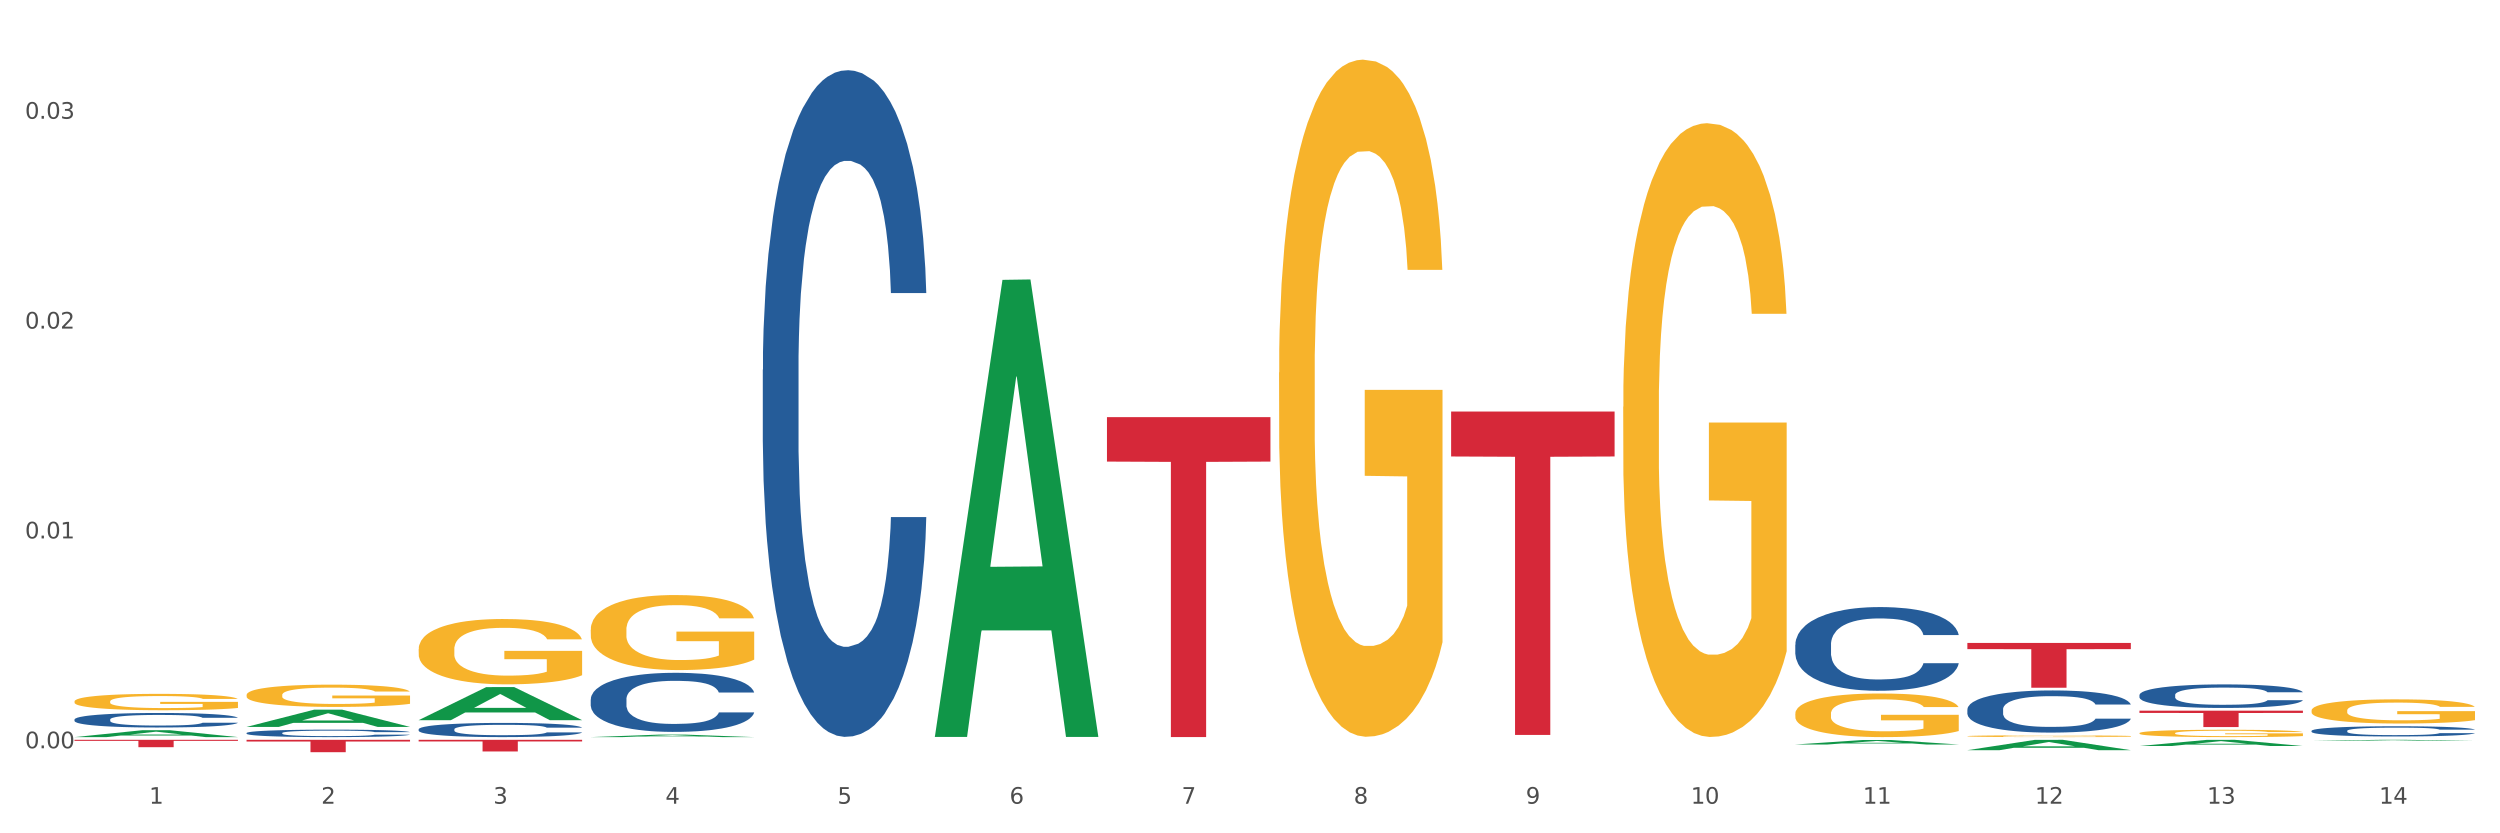 <?xml version="1.0" encoding="utf-8" standalone="no"?>
<!DOCTYPE svg PUBLIC "-//W3C//DTD SVG 1.1//EN"
  "http://www.w3.org/Graphics/SVG/1.1/DTD/svg11.dtd">
<svg xmlns:xlink="http://www.w3.org/1999/xlink" width="1080pt" height="360pt" viewBox="0 0 1080 360" xmlns="http://www.w3.org/2000/svg" version="1.1">
 <rect x="0" y="0" width="1080" height="360" fill="#333333" stroke="none"/>
 <defs>
  <style type="text/css">*{stroke-linejoin: round; stroke-linecap: butt}</style>
 </defs>
 <g id="figure_1">
  <g id="patch_1">
   <path d="M 0 360 
L 1080 360 
L 1080 0 
L 0 0 
z
" style="fill: #ffffff; stroke: #ffffff; stroke-linejoin: miter"/>
  </g>
  <g id="axes_1">
   <g id="matplotlib.axis_1">
    <g id="xtick_1">
     <g id="text_1">
      <!-- 1 -->
      <g style="fill: #4d4d4d" transform="translate(64.432 347.204) scale(0.096 -0.096)">
       <defs>
        <path id="DejaVuSans-31" d="M 794 531 
L 1825 531 
L 1825 4091 
L 703 3866 
L 703 4441 
L 1819 4666 
L 2450 4666 
L 2450 531 
L 3481 531 
L 3481 0 
L 794 0 
L 794 531 
z
" transform="scale(0.016)"/>
       </defs>
       <use xlink:href="#DejaVuSans-31"/>
      </g>
     </g>
    </g>
    <g id="xtick_2">
     <g id="text_2">
      <!-- 2 -->
      <g style="fill: #4d4d4d" transform="translate(138.771 347.204) scale(0.096 -0.096)">
       <defs>
        <path id="DejaVuSans-32" d="M 1228 531 
L 3431 531 
L 3431 0 
L 469 0 
L 469 531 
Q 828 903 1448 1529 
Q 2069 2156 2228 2338 
Q 2531 2678 2651 2914 
Q 2772 3150 2772 3378 
Q 2772 3750 2511 3984 
Q 2250 4219 1831 4219 
Q 1534 4219 1204 4116 
Q 875 4013 500 3803 
L 500 4441 
Q 881 4594 1212 4672 
Q 1544 4750 1819 4750 
Q 2544 4750 2975 4387 
Q 3406 4025 3406 3419 
Q 3406 3131 3298 2873 
Q 3191 2616 2906 2266 
Q 2828 2175 2409 1742 
Q 1991 1309 1228 531 
z
" transform="scale(0.016)"/>
       </defs>
       <use xlink:href="#DejaVuSans-32"/>
      </g>
     </g>
    </g>
    <g id="xtick_3">
     <g id="text_3">
      <!-- 3 -->
      <g style="fill: #4d4d4d" transform="translate(213.109 347.204) scale(0.096 -0.096)">
       <defs>
        <path id="DejaVuSans-33" d="M 2597 2516 
Q 3050 2419 3304 2112 
Q 3559 1806 3559 1356 
Q 3559 666 3084 287 
Q 2609 -91 1734 -91 
Q 1441 -91 1130 -33 
Q 819 25 488 141 
L 488 750 
Q 750 597 1062 519 
Q 1375 441 1716 441 
Q 2309 441 2620 675 
Q 2931 909 2931 1356 
Q 2931 1769 2642 2001 
Q 2353 2234 1838 2234 
L 1294 2234 
L 1294 2753 
L 1863 2753 
Q 2328 2753 2575 2939 
Q 2822 3125 2822 3475 
Q 2822 3834 2567 4026 
Q 2313 4219 1838 4219 
Q 1578 4219 1281 4162 
Q 984 4106 628 3988 
L 628 4550 
Q 988 4650 1302 4700 
Q 1616 4750 1894 4750 
Q 2613 4750 3031 4423 
Q 3450 4097 3450 3541 
Q 3450 3153 3228 2886 
Q 3006 2619 2597 2516 
z
" transform="scale(0.016)"/>
       </defs>
       <use xlink:href="#DejaVuSans-33"/>
      </g>
     </g>
    </g>
    <g id="xtick_4">
     <g id="text_4">
      <!-- 4 -->
      <g style="fill: #4d4d4d" transform="translate(287.448 347.204) scale(0.096 -0.096)">
       <defs>
        <path id="DejaVuSans-34" d="M 2419 4116 
L 825 1625 
L 2419 1625 
L 2419 4116 
z
M 2253 4666 
L 3047 4666 
L 3047 1625 
L 3713 1625 
L 3713 1100 
L 3047 1100 
L 3047 0 
L 2419 0 
L 2419 1100 
L 313 1100 
L 313 1709 
L 2253 4666 
z
" transform="scale(0.016)"/>
       </defs>
       <use xlink:href="#DejaVuSans-34"/>
      </g>
     </g>
    </g>
    <g id="xtick_5">
     <g id="text_5">
      <!-- 5 -->
      <g style="fill: #4d4d4d" transform="translate(361.787 347.204) scale(0.096 -0.096)">
       <defs>
        <path id="DejaVuSans-35" d="M 691 4666 
L 3169 4666 
L 3169 4134 
L 1269 4134 
L 1269 2991 
Q 1406 3038 1543 3061 
Q 1681 3084 1819 3084 
Q 2600 3084 3056 2656 
Q 3513 2228 3513 1497 
Q 3513 744 3044 326 
Q 2575 -91 1722 -91 
Q 1428 -91 1123 -41 
Q 819 9 494 109 
L 494 744 
Q 775 591 1075 516 
Q 1375 441 1709 441 
Q 2250 441 2565 725 
Q 2881 1009 2881 1497 
Q 2881 1984 2565 2268 
Q 2250 2553 1709 2553 
Q 1456 2553 1204 2497 
Q 953 2441 691 2322 
L 691 4666 
z
" transform="scale(0.016)"/>
       </defs>
       <use xlink:href="#DejaVuSans-35"/>
      </g>
     </g>
    </g>
    <g id="xtick_6">
     <g id="text_6">
      <!-- 6 -->
      <g style="fill: #4d4d4d" transform="translate(436.125 347.204) scale(0.096 -0.096)">
       <defs>
        <path id="DejaVuSans-36" d="M 2113 2584 
Q 1688 2584 1439 2293 
Q 1191 2003 1191 1497 
Q 1191 994 1439 701 
Q 1688 409 2113 409 
Q 2538 409 2786 701 
Q 3034 994 3034 1497 
Q 3034 2003 2786 2293 
Q 2538 2584 2113 2584 
z
M 3366 4563 
L 3366 3988 
Q 3128 4100 2886 4159 
Q 2644 4219 2406 4219 
Q 1781 4219 1451 3797 
Q 1122 3375 1075 2522 
Q 1259 2794 1537 2939 
Q 1816 3084 2150 3084 
Q 2853 3084 3261 2657 
Q 3669 2231 3669 1497 
Q 3669 778 3244 343 
Q 2819 -91 2113 -91 
Q 1303 -91 875 529 
Q 447 1150 447 2328 
Q 447 3434 972 4092 
Q 1497 4750 2381 4750 
Q 2619 4750 2861 4703 
Q 3103 4656 3366 4563 
z
" transform="scale(0.016)"/>
       </defs>
       <use xlink:href="#DejaVuSans-36"/>
      </g>
     </g>
    </g>
    <g id="xtick_7">
     <g id="text_7">
      <!-- 7 -->
      <g style="fill: #4d4d4d" transform="translate(510.464 347.204) scale(0.096 -0.096)">
       <defs>
        <path id="DejaVuSans-37" d="M 525 4666 
L 3525 4666 
L 3525 4397 
L 1831 0 
L 1172 0 
L 2766 4134 
L 525 4134 
L 525 4666 
z
" transform="scale(0.016)"/>
       </defs>
       <use xlink:href="#DejaVuSans-37"/>
      </g>
     </g>
    </g>
    <g id="xtick_8">
     <g id="text_8">
      <!-- 8 -->
      <g style="fill: #4d4d4d" transform="translate(584.803 347.204) scale(0.096 -0.096)">
       <defs>
        <path id="DejaVuSans-38" d="M 2034 2216 
Q 1584 2216 1326 1975 
Q 1069 1734 1069 1313 
Q 1069 891 1326 650 
Q 1584 409 2034 409 
Q 2484 409 2743 651 
Q 3003 894 3003 1313 
Q 3003 1734 2745 1975 
Q 2488 2216 2034 2216 
z
M 1403 2484 
Q 997 2584 770 2862 
Q 544 3141 544 3541 
Q 544 4100 942 4425 
Q 1341 4750 2034 4750 
Q 2731 4750 3128 4425 
Q 3525 4100 3525 3541 
Q 3525 3141 3298 2862 
Q 3072 2584 2669 2484 
Q 3125 2378 3379 2068 
Q 3634 1759 3634 1313 
Q 3634 634 3220 271 
Q 2806 -91 2034 -91 
Q 1263 -91 848 271 
Q 434 634 434 1313 
Q 434 1759 690 2068 
Q 947 2378 1403 2484 
z
M 1172 3481 
Q 1172 3119 1398 2916 
Q 1625 2713 2034 2713 
Q 2441 2713 2670 2916 
Q 2900 3119 2900 3481 
Q 2900 3844 2670 4047 
Q 2441 4250 2034 4250 
Q 1625 4250 1398 4047 
Q 1172 3844 1172 3481 
z
" transform="scale(0.016)"/>
       </defs>
       <use xlink:href="#DejaVuSans-38"/>
      </g>
     </g>
    </g>
    <g id="xtick_9">
     <g id="text_9">
      <!-- 9 -->
      <g style="fill: #4d4d4d" transform="translate(659.142 347.204) scale(0.096 -0.096)">
       <defs>
        <path id="DejaVuSans-39" d="M 703 97 
L 703 672 
Q 941 559 1184 500 
Q 1428 441 1663 441 
Q 2288 441 2617 861 
Q 2947 1281 2994 2138 
Q 2813 1869 2534 1725 
Q 2256 1581 1919 1581 
Q 1219 1581 811 2004 
Q 403 2428 403 3163 
Q 403 3881 828 4315 
Q 1253 4750 1959 4750 
Q 2769 4750 3195 4129 
Q 3622 3509 3622 2328 
Q 3622 1225 3098 567 
Q 2575 -91 1691 -91 
Q 1453 -91 1209 -44 
Q 966 3 703 97 
z
M 1959 2075 
Q 2384 2075 2632 2365 
Q 2881 2656 2881 3163 
Q 2881 3666 2632 3958 
Q 2384 4250 1959 4250 
Q 1534 4250 1286 3958 
Q 1038 3666 1038 3163 
Q 1038 2656 1286 2365 
Q 1534 2075 1959 2075 
z
" transform="scale(0.016)"/>
       </defs>
       <use xlink:href="#DejaVuSans-39"/>
      </g>
     </g>
    </g>
    <g id="xtick_10">
     <g id="text_10">
      <!-- 10 -->
      <g style="fill: #4d4d4d" transform="translate(730.426 347.204) scale(0.096 -0.096)">
       <defs>
        <path id="DejaVuSans-30" d="M 2034 4250 
Q 1547 4250 1301 3770 
Q 1056 3291 1056 2328 
Q 1056 1369 1301 889 
Q 1547 409 2034 409 
Q 2525 409 2770 889 
Q 3016 1369 3016 2328 
Q 3016 3291 2770 3770 
Q 2525 4250 2034 4250 
z
M 2034 4750 
Q 2819 4750 3233 4129 
Q 3647 3509 3647 2328 
Q 3647 1150 3233 529 
Q 2819 -91 2034 -91 
Q 1250 -91 836 529 
Q 422 1150 422 2328 
Q 422 3509 836 4129 
Q 1250 4750 2034 4750 
z
" transform="scale(0.016)"/>
       </defs>
       <use xlink:href="#DejaVuSans-31"/>
       <use xlink:href="#DejaVuSans-30" transform="translate(63.623 0)"/>
      </g>
     </g>
    </g>
    <g id="xtick_11">
     <g id="text_11">
      <!-- 11 -->
      <g style="fill: #4d4d4d" transform="translate(804.765 347.204) scale(0.096 -0.096)">
       <use xlink:href="#DejaVuSans-31"/>
       <use xlink:href="#DejaVuSans-31" transform="translate(63.623 0)"/>
      </g>
     </g>
    </g>
    <g id="xtick_12">
     <g id="text_12">
      <!-- 12 -->
      <g style="fill: #4d4d4d" transform="translate(879.104 347.204) scale(0.096 -0.096)">
       <use xlink:href="#DejaVuSans-31"/>
       <use xlink:href="#DejaVuSans-32" transform="translate(63.623 0)"/>
      </g>
     </g>
    </g>
    <g id="xtick_13">
     <g id="text_13">
      <!-- 13 -->
      <g style="fill: #4d4d4d" transform="translate(953.442 347.204) scale(0.096 -0.096)">
       <use xlink:href="#DejaVuSans-31"/>
       <use xlink:href="#DejaVuSans-33" transform="translate(63.623 0)"/>
      </g>
     </g>
    </g>
    <g id="xtick_14">
     <g id="text_14">
      <!-- 14 -->
      <g style="fill: #4d4d4d" transform="translate(1027.781 347.204) scale(0.096 -0.096)">
       <use xlink:href="#DejaVuSans-31"/>
       <use xlink:href="#DejaVuSans-34" transform="translate(63.623 0)"/>
      </g>
     </g>
    </g>
    <g id="xtick_15"/>
    <g id="xtick_16"/>
    <g id="xtick_17"/>
    <g id="xtick_18"/>
    <g id="xtick_19"/>
    <g id="xtick_20"/>
    <g id="xtick_21"/>
    <g id="xtick_22"/>
    <g id="xtick_23"/>
    <g id="xtick_24"/>
    <g id="xtick_25"/>
    <g id="xtick_26"/>
    <g id="xtick_27"/>
   </g>
   <g id="matplotlib.axis_2">
    <g id="ytick_1">
     <g id="text_15">
      <!-- 0.00 -->
      <g style="fill: #4d4d4d" transform="translate(10.8 323.254) scale(0.096 -0.096)">
       <defs>
        <path id="DejaVuSans-2e" d="M 684 794 
L 1344 794 
L 1344 0 
L 684 0 
L 684 794 
z
" transform="scale(0.016)"/>
       </defs>
       <use xlink:href="#DejaVuSans-30"/>
       <use xlink:href="#DejaVuSans-2e" transform="translate(63.623 0)"/>
       <use xlink:href="#DejaVuSans-30" transform="translate(95.41 0)"/>
       <use xlink:href="#DejaVuSans-30" transform="translate(159.033 0)"/>
      </g>
     </g>
    </g>
    <g id="ytick_2">
     <g id="text_16">
      <!-- 0.01 -->
      <g style="fill: #4d4d4d" transform="translate(10.8 232.601) scale(0.096 -0.096)">
       <use xlink:href="#DejaVuSans-30"/>
       <use xlink:href="#DejaVuSans-2e" transform="translate(63.623 0)"/>
       <use xlink:href="#DejaVuSans-30" transform="translate(95.41 0)"/>
       <use xlink:href="#DejaVuSans-31" transform="translate(159.033 0)"/>
      </g>
     </g>
    </g>
    <g id="ytick_3">
     <g id="text_17">
      <!-- 0.02 -->
      <g style="fill: #4d4d4d" transform="translate(10.8 141.947) scale(0.096 -0.096)">
       <use xlink:href="#DejaVuSans-30"/>
       <use xlink:href="#DejaVuSans-2e" transform="translate(63.623 0)"/>
       <use xlink:href="#DejaVuSans-30" transform="translate(95.41 0)"/>
       <use xlink:href="#DejaVuSans-32" transform="translate(159.033 0)"/>
      </g>
     </g>
    </g>
    <g id="ytick_4">
     <g id="text_18">
      <!-- 0.03 -->
      <g style="fill: #4d4d4d" transform="translate(10.8 51.294) scale(0.096 -0.096)">
       <use xlink:href="#DejaVuSans-30"/>
       <use xlink:href="#DejaVuSans-2e" transform="translate(63.623 0)"/>
       <use xlink:href="#DejaVuSans-30" transform="translate(95.41 0)"/>
       <use xlink:href="#DejaVuSans-33" transform="translate(159.033 0)"/>
      </g>
     </g>
    </g>
    <g id="ytick_5"/>
    <g id="ytick_6"/>
    <g id="ytick_7"/>
   </g>
   <g id="PolyCollection_1">
    <path d="M 32.175 318.426 
L 32.248 318.423 
L 61.37 315.46 
L 73.456 315.457 
L 102.797 318.432 
L 88.818 318.432 
L 82.484 317.739 
L 52.415 317.739 
L 52.197 317.75 
L 46.081 318.432 
L 32.175 318.432 
L 32.175 318.426 
L 56.201 317.326 
L 78.698 317.323 
L 67.559 316.091 
L 67.413 316.086 
L 67.267 316.094 
L 56.128 317.323 
L 56.201 317.326 
L 32.175 318.426 
z
" clip-path="url(#p596ccd3bfa)" style="fill: #109648"/>
    <path d="M 180.852 315.052 
L 180.936 315.046 
L 180.936 314.889 
L 181.186 314.676 
L 182.105 314.284 
L 183.273 313.986 
L 185.277 313.639 
L 186.362 313.493 
L 187.781 313.331 
L 190.703 313.067 
L 194.042 312.843 
L 196.379 312.72 
L 198.132 312.641 
L 202.056 312.501 
L 204.31 312.439 
L 206.647 312.389 
L 208.65 312.355 
L 211.989 312.316 
L 214.661 312.299 
L 217.749 312.294 
L 220.337 312.299 
L 223.76 312.322 
L 228.768 312.389 
L 230.688 312.428 
L 233.276 312.495 
L 235.947 312.585 
L 238.118 312.675 
L 240.622 312.804 
L 243.21 312.972 
L 245.714 313.185 
L 247.467 313.381 
L 248.886 313.588 
L 250.139 313.841 
L 251.057 314.115 
L 251.474 314.345 
L 236.198 314.345 
L 235.78 314.138 
L 234.946 313.914 
L 234.111 313.762 
L 233.193 313.639 
L 231.774 313.499 
L 230.521 313.409 
L 228.434 313.303 
L 226.514 313.235 
L 224.928 313.196 
L 223.008 313.162 
L 218.918 313.129 
L 215.996 313.129 
L 214.16 313.14 
L 211.906 313.168 
L 209.986 313.207 
L 207.732 313.275 
L 205.979 313.347 
L 204.226 313.443 
L 203.224 313.51 
L 201.722 313.633 
L 200.72 313.734 
L 199.384 313.908 
L 198.633 314.031 
L 197.297 314.351 
L 196.713 314.586 
L 196.463 314.749 
L 196.296 314.928 
L 196.296 315.803 
L 196.797 316.195 
L 197.214 316.363 
L 197.882 316.554 
L 199.134 316.8 
L 200.97 317.041 
L 202.89 317.215 
L 204.476 317.322 
L 205.979 317.4 
L 207.482 317.462 
L 209.318 317.518 
L 210.821 317.552 
L 213.075 317.585 
L 215.746 317.602 
L 217.833 317.602 
L 222.09 317.574 
L 224.01 317.546 
L 225.847 317.507 
L 227.85 317.445 
L 229.436 317.378 
L 230.354 317.327 
L 231.857 317.221 
L 233.026 317.109 
L 234.027 316.98 
L 234.695 316.868 
L 235.447 316.7 
L 236.031 316.509 
L 236.198 316.408 
L 251.474 316.408 
L 251.14 316.61 
L 250.556 316.806 
L 249.387 317.07 
L 248.469 317.221 
L 247.05 317.406 
L 245.547 317.563 
L 243.46 317.737 
L 241.54 317.865 
L 239.537 317.978 
L 237.367 318.079 
L 233.443 318.219 
L 232.024 318.258 
L 229.019 318.325 
L 226.681 318.364 
L 223.259 318.404 
L 219.753 318.426 
L 216.08 318.432 
L 212.824 318.42 
L 209.235 318.387 
L 206.981 318.353 
L 204.476 318.303 
L 201.555 318.224 
L 198.8 318.129 
L 196.212 318.017 
L 193.791 317.888 
L 191.538 317.742 
L 188.616 317.501 
L 186.445 317.266 
L 184.859 317.047 
L 183.774 316.862 
L 182.689 316.627 
L 182.105 316.464 
L 181.186 316.072 
L 180.852 315.707 
L 180.852 315.052 
z
" clip-path="url(#p596ccd3bfa)" style="fill: #255c99"/>
    <path d="M 106.514 316.655 
L 106.597 316.652 
L 106.597 316.569 
L 106.848 316.457 
L 107.766 316.251 
L 108.935 316.095 
L 110.938 315.912 
L 112.023 315.836 
L 113.442 315.75 
L 116.364 315.612 
L 119.703 315.494 
L 122.04 315.429 
L 123.794 315.388 
L 127.717 315.314 
L 129.971 315.281 
L 132.308 315.255 
L 134.312 315.237 
L 137.651 315.217 
L 140.322 315.208 
L 143.411 315.205 
L 145.998 315.208 
L 149.421 315.22 
L 154.43 315.255 
L 156.35 315.276 
L 158.937 315.311 
L 161.609 315.358 
L 163.779 315.405 
L 166.283 315.473 
L 168.871 315.561 
L 171.376 315.673 
L 173.129 315.777 
L 174.548 315.886 
L 175.8 316.018 
L 176.718 316.163 
L 177.135 316.283 
L 161.859 316.283 
L 161.442 316.174 
L 160.607 316.057 
L 159.772 315.977 
L 158.854 315.912 
L 157.435 315.838 
L 156.183 315.791 
L 154.096 315.735 
L 152.176 315.7 
L 150.59 315.679 
L 148.67 315.662 
L 144.579 315.644 
L 141.658 315.644 
L 139.821 315.65 
L 137.567 315.665 
L 135.647 315.685 
L 133.393 315.721 
L 131.64 315.759 
L 129.887 315.809 
L 128.886 315.844 
L 127.383 315.909 
L 126.381 315.962 
L 125.046 316.054 
L 124.294 316.118 
L 122.959 316.286 
L 122.374 316.41 
L 122.124 316.496 
L 121.957 316.59 
L 121.957 317.05 
L 122.458 317.256 
L 122.875 317.344 
L 123.543 317.444 
L 124.795 317.574 
L 126.632 317.701 
L 128.552 317.792 
L 130.138 317.848 
L 131.64 317.889 
L 133.143 317.922 
L 134.979 317.951 
L 136.482 317.969 
L 138.736 317.987 
L 141.407 317.996 
L 143.494 317.996 
L 147.751 317.981 
L 149.671 317.966 
L 151.508 317.945 
L 153.511 317.913 
L 155.097 317.878 
L 156.016 317.851 
L 157.518 317.795 
L 158.687 317.736 
L 159.689 317.668 
L 160.357 317.609 
L 161.108 317.521 
L 161.692 317.421 
L 161.859 317.368 
L 177.135 317.368 
L 176.802 317.474 
L 176.217 317.577 
L 175.049 317.716 
L 174.13 317.795 
L 172.711 317.892 
L 171.209 317.975 
L 169.122 318.066 
L 167.202 318.134 
L 165.198 318.193 
L 163.028 318.246 
L 159.104 318.32 
L 157.685 318.34 
L 154.68 318.376 
L 152.343 318.396 
L 148.92 318.417 
L 145.414 318.429 
L 141.741 318.432 
L 138.486 318.426 
L 134.896 318.408 
L 132.642 318.39 
L 130.138 318.364 
L 127.216 318.323 
L 124.461 318.273 
L 121.874 318.214 
L 119.453 318.146 
L 117.199 318.069 
L 114.277 317.942 
L 112.107 317.819 
L 110.521 317.704 
L 109.435 317.607 
L 108.35 317.483 
L 107.766 317.397 
L 106.848 317.191 
L 106.514 317 
L 106.514 316.655 
z
" clip-path="url(#p596ccd3bfa)" style="fill: #255c99"/>
    <path d="M 32.175 310.823 
L 32.258 310.818 
L 32.258 310.657 
L 32.509 310.439 
L 33.427 310.038 
L 34.596 309.734 
L 36.599 309.378 
L 37.684 309.229 
L 39.104 309.063 
L 42.025 308.793 
L 45.364 308.564 
L 47.702 308.438 
L 49.455 308.357 
L 53.378 308.214 
L 55.632 308.151 
L 57.969 308.099 
L 59.973 308.065 
L 63.312 308.025 
L 65.983 308.007 
L 69.072 308.002 
L 71.66 308.007 
L 75.082 308.03 
L 80.091 308.099 
L 82.011 308.139 
L 84.599 308.208 
L 87.27 308.3 
L 89.44 308.392 
L 91.945 308.524 
L 94.533 308.696 
L 97.037 308.914 
L 98.79 309.114 
L 100.209 309.327 
L 101.461 309.585 
L 102.379 309.866 
L 102.797 310.101 
L 87.52 310.101 
L 87.103 309.889 
L 86.268 309.659 
L 85.434 309.504 
L 84.515 309.378 
L 83.096 309.235 
L 81.844 309.143 
L 79.757 309.034 
L 77.837 308.965 
L 76.251 308.925 
L 74.331 308.891 
L 70.241 308.856 
L 67.319 308.856 
L 65.482 308.868 
L 63.229 308.896 
L 61.309 308.937 
L 59.055 309.005 
L 57.302 309.08 
L 55.549 309.177 
L 54.547 309.246 
L 53.044 309.372 
L 52.043 309.476 
L 50.707 309.653 
L 49.956 309.78 
L 48.62 310.107 
L 48.036 310.347 
L 47.785 310.514 
L 47.618 310.697 
L 47.618 311.592 
L 48.119 311.994 
L 48.537 312.166 
L 49.204 312.361 
L 50.457 312.613 
L 52.293 312.86 
L 54.213 313.037 
L 55.799 313.146 
L 57.302 313.227 
L 58.804 313.29 
L 60.641 313.347 
L 62.143 313.381 
L 64.397 313.416 
L 67.069 313.433 
L 69.155 313.433 
L 73.413 313.404 
L 75.333 313.376 
L 77.169 313.336 
L 79.173 313.273 
L 80.759 313.204 
L 81.677 313.152 
L 83.18 313.043 
L 84.348 312.928 
L 85.35 312.796 
L 86.018 312.682 
L 86.769 312.51 
L 87.353 312.315 
L 87.52 312.211 
L 102.797 312.211 
L 102.463 312.418 
L 101.879 312.619 
L 100.71 312.888 
L 99.792 313.043 
L 98.372 313.232 
L 96.87 313.393 
L 94.783 313.571 
L 92.863 313.703 
L 90.86 313.817 
L 88.689 313.921 
L 84.766 314.064 
L 83.347 314.104 
L 80.341 314.173 
L 78.004 314.213 
L 74.581 314.253 
L 71.075 314.276 
L 67.402 314.282 
L 64.147 314.27 
L 60.557 314.236 
L 58.303 314.202 
L 55.799 314.15 
L 52.877 314.07 
L 50.123 313.972 
L 47.535 313.858 
L 45.114 313.726 
L 42.86 313.576 
L 39.938 313.33 
L 37.768 313.089 
L 36.182 312.865 
L 35.097 312.676 
L 34.011 312.435 
L 33.427 312.269 
L 32.509 311.867 
L 32.175 311.495 
L 32.175 310.823 
z
" clip-path="url(#p596ccd3bfa)" style="fill: #255c99"/>
    <path d="M 32.175 303.019 
L 32.258 303.012 
L 32.258 302.779 
L 32.425 302.579 
L 33.259 302.094 
L 34.51 301.693 
L 35.427 301.48 
L 36.344 301.306 
L 37.428 301.131 
L 38.762 300.95 
L 41.18 300.685 
L 42.681 300.549 
L 44.515 300.407 
L 47.85 300.2 
L 50.268 300.084 
L 52.77 299.987 
L 56.855 299.87 
L 59.523 299.819 
L 62.358 299.78 
L 65.777 299.754 
L 68.361 299.748 
L 74.031 299.767 
L 78.867 299.825 
L 81.202 299.87 
L 84.203 299.948 
L 85.788 300 
L 88.372 300.103 
L 91.04 300.239 
L 92.875 300.355 
L 95.626 300.575 
L 97.711 300.795 
L 99.628 301.066 
L 100.629 301.254 
L 101.379 301.428 
L 102.046 301.629 
L 102.713 301.946 
L 87.705 301.946 
L 87.122 301.719 
L 86.204 301.506 
L 84.87 301.299 
L 83.703 301.17 
L 81.702 301.008 
L 79.868 300.905 
L 77.95 300.827 
L 75.615 300.762 
L 73.781 300.73 
L 71.196 300.704 
L 66.11 300.711 
L 62.692 300.762 
L 60.357 300.827 
L 58.856 300.885 
L 57.522 300.95 
L 56.021 301.04 
L 54.27 301.176 
L 53.02 301.299 
L 51.769 301.454 
L 50.768 301.609 
L 49.851 301.79 
L 49.101 301.984 
L 48.517 302.185 
L 48.017 302.43 
L 47.6 302.838 
L 47.6 303.723 
L 47.767 303.924 
L 48.184 304.189 
L 48.684 304.389 
L 49.518 304.628 
L 50.268 304.79 
L 51.686 305.023 
L 53.27 305.217 
L 54.52 305.339 
L 55.771 305.443 
L 57.939 305.585 
L 60.357 305.701 
L 62.441 305.773 
L 65.276 305.837 
L 67.194 305.863 
L 68.862 305.876 
L 72.947 305.876 
L 75.865 305.857 
L 79.117 305.811 
L 81.619 305.753 
L 83.703 305.682 
L 86.038 305.566 
L 87.538 305.456 
L 87.538 304.105 
L 69.195 304.098 
L 69.195 303.2 
L 102.797 303.2 
L 102.797 305.837 
L 101.379 305.973 
L 99.795 306.096 
L 98.128 306.206 
L 95.626 306.341 
L 92.625 306.471 
L 89.956 306.561 
L 87.122 306.639 
L 83.786 306.71 
L 79.451 306.775 
L 76.783 306.8 
L 73.447 306.82 
L 69.529 306.826 
L 66.11 306.813 
L 62.775 306.781 
L 59.273 306.723 
L 55.855 306.639 
L 53.27 306.555 
L 50.685 306.451 
L 47.934 306.316 
L 45.766 306.186 
L 44.098 306.07 
L 42.264 305.921 
L 40.263 305.727 
L 38.762 305.553 
L 37.428 305.372 
L 36.01 305.139 
L 35.01 304.939 
L 34.009 304.686 
L 33.426 304.499 
L 32.759 304.208 
L 32.258 303.801 
L 32.175 303.019 
z
" clip-path="url(#p596ccd3bfa)" style="fill: #f7b32b"/>
    <path d="M 32.175 319.607 
L 102.797 319.607 
L 102.797 320.051 
L 75.017 320.054 
L 75.017 322.8 
L 59.788 322.8 
L 59.788 320.054 
L 32.175 320.051 
L 32.175 319.61 
L 32.175 319.607 
z
" clip-path="url(#p596ccd3bfa)" style="fill: #d62839"/>
    <path d="M 180.852 280.459 
L 180.936 280.433 
L 180.936 279.505 
L 181.103 278.706 
L 181.936 276.773 
L 183.187 275.175 
L 184.104 274.324 
L 185.021 273.628 
L 186.105 272.932 
L 187.439 272.211 
L 189.857 271.154 
L 191.358 270.613 
L 193.192 270.045 
L 196.528 269.221 
L 198.946 268.757 
L 201.447 268.37 
L 205.533 267.906 
L 208.201 267.7 
L 211.036 267.545 
L 214.454 267.442 
L 217.039 267.416 
L 222.709 267.494 
L 227.545 267.726 
L 229.879 267.906 
L 232.881 268.215 
L 234.465 268.422 
L 237.05 268.834 
L 239.718 269.375 
L 241.552 269.839 
L 244.304 270.716 
L 246.388 271.592 
L 248.306 272.675 
L 249.306 273.422 
L 250.057 274.118 
L 250.724 274.917 
L 251.391 276.18 
L 236.383 276.18 
L 235.799 275.278 
L 234.882 274.427 
L 233.548 273.603 
L 232.38 273.087 
L 230.379 272.443 
L 228.545 272.03 
L 226.627 271.721 
L 224.293 271.463 
L 222.458 271.334 
L 219.874 271.231 
L 214.788 271.257 
L 211.369 271.463 
L 209.034 271.721 
L 207.534 271.953 
L 206.2 272.211 
L 204.699 272.572 
L 202.948 273.113 
L 201.697 273.603 
L 200.446 274.221 
L 199.446 274.84 
L 198.529 275.562 
L 197.778 276.335 
L 197.195 277.134 
L 196.694 278.113 
L 196.277 279.737 
L 196.277 283.269 
L 196.444 284.068 
L 196.861 285.125 
L 197.361 285.924 
L 198.195 286.877 
L 198.946 287.522 
L 200.363 288.45 
L 201.947 289.223 
L 203.198 289.713 
L 204.449 290.125 
L 206.616 290.692 
L 209.034 291.156 
L 211.119 291.44 
L 213.954 291.698 
L 215.871 291.801 
L 217.539 291.852 
L 221.625 291.852 
L 224.543 291.775 
L 227.795 291.595 
L 230.296 291.363 
L 232.38 291.079 
L 234.715 290.615 
L 236.216 290.177 
L 236.216 284.79 
L 217.873 284.764 
L 217.873 281.181 
L 251.474 281.181 
L 251.474 291.698 
L 250.057 292.239 
L 248.473 292.729 
L 246.805 293.167 
L 244.304 293.708 
L 241.302 294.224 
L 238.634 294.585 
L 235.799 294.894 
L 232.464 295.177 
L 228.128 295.435 
L 225.46 295.538 
L 222.125 295.616 
L 218.206 295.641 
L 214.788 295.59 
L 211.452 295.461 
L 207.951 295.229 
L 204.532 294.894 
L 201.947 294.559 
L 199.362 294.146 
L 196.611 293.605 
L 194.443 293.09 
L 192.776 292.626 
L 190.941 292.033 
L 188.94 291.259 
L 187.439 290.563 
L 186.105 289.842 
L 184.688 288.914 
L 183.687 288.115 
L 182.687 287.109 
L 182.103 286.362 
L 181.436 285.202 
L 180.936 283.578 
L 180.852 280.459 
z
" clip-path="url(#p596ccd3bfa)" style="fill: #f7b32b"/>
    <path d="M 180.852 319.607 
L 251.474 319.607 
L 251.474 320.304 
L 223.694 320.309 
L 223.694 324.624 
L 208.465 324.624 
L 208.465 320.309 
L 180.852 320.304 
L 180.852 319.612 
L 180.852 319.607 
z
" clip-path="url(#p596ccd3bfa)" style="fill: #d62839"/>
    <path d="M 478.207 180.199 
L 548.829 180.199 
L 548.829 199.407 
L 521.049 199.537 
L 521.049 318.421 
L 505.82 318.421 
L 505.82 199.537 
L 478.207 199.407 
L 478.207 180.329 
L 478.207 180.199 
z
" clip-path="url(#p596ccd3bfa)" style="fill: #d62839"/>
    <path d="M 255.191 302.124 
L 255.275 302.1 
L 255.275 301.447 
L 255.525 300.561 
L 256.443 298.929 
L 257.612 297.693 
L 259.615 296.248 
L 260.701 295.641 
L 262.12 294.965 
L 265.041 293.869 
L 268.381 292.937 
L 270.718 292.424 
L 272.471 292.097 
L 276.394 291.514 
L 278.648 291.258 
L 280.986 291.048 
L 282.989 290.908 
L 286.328 290.745 
L 288.999 290.675 
L 292.088 290.651 
L 294.676 290.675 
L 298.098 290.768 
L 303.107 291.048 
L 305.027 291.211 
L 307.615 291.491 
L 310.286 291.864 
L 312.457 292.237 
L 314.961 292.773 
L 317.549 293.473 
L 320.053 294.359 
L 321.806 295.175 
L 323.225 296.038 
L 324.477 297.087 
L 325.396 298.23 
L 325.813 299.186 
L 310.537 299.186 
L 310.119 298.323 
L 309.284 297.39 
L 308.45 296.761 
L 307.531 296.248 
L 306.112 295.665 
L 304.86 295.292 
L 302.773 294.849 
L 300.853 294.569 
L 299.267 294.406 
L 297.347 294.266 
L 293.257 294.126 
L 290.335 294.126 
L 288.499 294.172 
L 286.245 294.289 
L 284.325 294.452 
L 282.071 294.732 
L 280.318 295.035 
L 278.565 295.431 
L 277.563 295.711 
L 276.06 296.224 
L 275.059 296.644 
L 273.723 297.367 
L 272.972 297.88 
L 271.636 299.209 
L 271.052 300.188 
L 270.801 300.864 
L 270.634 301.611 
L 270.634 305.248 
L 271.135 306.88 
L 271.553 307.58 
L 272.22 308.373 
L 273.473 309.399 
L 275.309 310.401 
L 277.229 311.124 
L 278.815 311.567 
L 280.318 311.894 
L 281.82 312.15 
L 283.657 312.383 
L 285.159 312.523 
L 287.413 312.663 
L 290.085 312.733 
L 292.172 312.733 
L 296.429 312.616 
L 298.349 312.5 
L 300.185 312.337 
L 302.189 312.08 
L 303.775 311.8 
L 304.693 311.59 
L 306.196 311.147 
L 307.364 310.681 
L 308.366 310.145 
L 309.034 309.678 
L 309.785 308.979 
L 310.37 308.186 
L 310.537 307.766 
L 325.813 307.766 
L 325.479 308.606 
L 324.895 309.422 
L 323.726 310.518 
L 322.808 311.147 
L 321.389 311.917 
L 319.886 312.57 
L 317.799 313.293 
L 315.879 313.829 
L 313.876 314.295 
L 311.705 314.715 
L 307.782 315.298 
L 306.363 315.461 
L 303.358 315.741 
L 301.02 315.904 
L 297.598 316.067 
L 294.092 316.161 
L 290.419 316.184 
L 287.163 316.137 
L 283.573 315.997 
L 281.32 315.858 
L 278.815 315.648 
L 275.893 315.321 
L 273.139 314.925 
L 270.551 314.458 
L 268.13 313.922 
L 265.876 313.316 
L 262.955 312.313 
L 260.784 311.334 
L 259.198 310.425 
L 258.113 309.655 
L 257.028 308.676 
L 256.443 308 
L 255.525 306.367 
L 255.191 304.852 
L 255.191 302.124 
z
" clip-path="url(#p596ccd3bfa)" style="fill: #255c99"/>
    <path d="M 626.885 177.786 
L 697.506 177.786 
L 697.506 197.2 
L 669.726 197.331 
L 669.726 317.489 
L 654.497 317.489 
L 654.497 197.331 
L 626.885 197.2 
L 626.885 177.917 
L 626.885 177.786 
z
" clip-path="url(#p596ccd3bfa)" style="fill: #d62839"/>
    <path d="M 924.24 307.015 
L 994.861 307.015 
L 994.861 307.997 
L 967.081 308.004 
L 967.081 314.08 
L 951.852 314.08 
L 951.852 308.004 
L 924.24 307.997 
L 924.24 307.022 
L 924.24 307.015 
z
" clip-path="url(#p596ccd3bfa)" style="fill: #d62839"/>
    <path d="M 998.578 306.947 
L 998.662 306.937 
L 998.662 306.594 
L 998.828 306.298 
L 999.662 305.582 
L 1000.913 304.991 
L 1001.83 304.676 
L 1002.747 304.419 
L 1003.831 304.161 
L 1005.165 303.894 
L 1007.583 303.503 
L 1009.084 303.302 
L 1010.918 303.093 
L 1014.253 302.787 
L 1016.671 302.616 
L 1019.173 302.472 
L 1023.258 302.301 
L 1025.926 302.224 
L 1028.761 302.167 
L 1032.18 302.129 
L 1034.765 302.119 
L 1040.434 302.148 
L 1045.27 302.234 
L 1047.605 302.301 
L 1050.607 302.415 
L 1052.191 302.492 
L 1054.775 302.644 
L 1057.444 302.844 
L 1059.278 303.016 
L 1062.029 303.341 
L 1064.114 303.665 
L 1066.032 304.066 
L 1067.032 304.342 
L 1067.783 304.6 
L 1068.45 304.895 
L 1069.117 305.363 
L 1054.108 305.363 
L 1053.525 305.029 
L 1052.608 304.714 
L 1051.274 304.409 
L 1050.106 304.218 
L 1048.105 303.98 
L 1046.271 303.827 
L 1044.353 303.713 
L 1042.019 303.617 
L 1040.184 303.569 
L 1037.599 303.531 
L 1032.513 303.541 
L 1029.095 303.617 
L 1026.76 303.713 
L 1025.259 303.798 
L 1023.925 303.894 
L 1022.425 304.027 
L 1020.674 304.228 
L 1019.423 304.409 
L 1018.172 304.638 
L 1017.172 304.867 
L 1016.255 305.134 
L 1015.504 305.42 
L 1014.92 305.716 
L 1014.42 306.078 
L 1014.003 306.679 
L 1014.003 307.986 
L 1014.17 308.282 
L 1014.587 308.673 
L 1015.087 308.969 
L 1015.921 309.322 
L 1016.671 309.56 
L 1018.089 309.904 
L 1019.673 310.19 
L 1020.924 310.371 
L 1022.174 310.524 
L 1024.342 310.734 
L 1026.76 310.905 
L 1028.845 311.01 
L 1031.68 311.106 
L 1033.597 311.144 
L 1035.265 311.163 
L 1039.35 311.163 
L 1042.269 311.134 
L 1045.52 311.068 
L 1048.022 310.982 
L 1050.106 310.877 
L 1052.441 310.705 
L 1053.942 310.543 
L 1053.942 308.549 
L 1035.598 308.54 
L 1035.598 307.214 
L 1069.2 307.214 
L 1069.2 311.106 
L 1067.783 311.306 
L 1066.198 311.487 
L 1064.531 311.65 
L 1062.029 311.85 
L 1059.028 312.041 
L 1056.36 312.174 
L 1053.525 312.289 
L 1050.19 312.394 
L 1045.854 312.489 
L 1043.186 312.527 
L 1039.851 312.556 
L 1035.932 312.565 
L 1032.513 312.546 
L 1029.178 312.499 
L 1025.676 312.413 
L 1022.258 312.289 
L 1019.673 312.165 
L 1017.088 312.012 
L 1014.337 311.812 
L 1012.169 311.621 
L 1010.501 311.449 
L 1008.667 311.23 
L 1006.666 310.944 
L 1005.165 310.686 
L 1003.831 310.419 
L 1002.414 310.076 
L 1001.413 309.78 
L 1000.413 309.408 
L 999.829 309.131 
L 999.162 308.702 
L 998.662 308.101 
L 998.578 306.947 
z
" clip-path="url(#p596ccd3bfa)" style="fill: #f7b32b"/>
    <path d="M 924.24 316.723 
L 924.323 316.72 
L 924.323 316.616 
L 924.49 316.526 
L 925.323 316.308 
L 926.574 316.129 
L 927.491 316.033 
L 928.408 315.955 
L 929.492 315.876 
L 930.826 315.795 
L 933.244 315.676 
L 934.745 315.615 
L 936.58 315.551 
L 939.915 315.459 
L 942.333 315.406 
L 944.834 315.363 
L 948.92 315.311 
L 951.588 315.287 
L 954.423 315.27 
L 957.841 315.258 
L 960.426 315.256 
L 966.096 315.264 
L 970.932 315.29 
L 973.266 315.311 
L 976.268 315.345 
L 977.852 315.369 
L 980.437 315.415 
L 983.105 315.476 
L 984.939 315.528 
L 987.691 315.627 
L 989.775 315.725 
L 991.693 315.847 
L 992.693 315.931 
L 993.444 316.01 
L 994.111 316.1 
L 994.778 316.242 
L 979.77 316.242 
L 979.186 316.14 
L 978.269 316.044 
L 976.935 315.952 
L 975.768 315.894 
L 973.766 315.821 
L 971.932 315.775 
L 970.014 315.74 
L 967.68 315.711 
L 965.845 315.696 
L 963.261 315.685 
L 958.175 315.688 
L 954.756 315.711 
L 952.422 315.74 
L 950.921 315.766 
L 949.587 315.795 
L 948.086 315.836 
L 946.335 315.897 
L 945.084 315.952 
L 943.834 316.021 
L 942.833 316.091 
L 941.916 316.172 
L 941.165 316.259 
L 940.582 316.349 
L 940.081 316.459 
L 939.665 316.642 
L 939.665 317.039 
L 939.831 317.129 
L 940.248 317.248 
L 940.749 317.338 
L 941.582 317.445 
L 942.333 317.518 
L 943.75 317.622 
L 945.334 317.709 
L 946.585 317.765 
L 947.836 317.811 
L 950.004 317.875 
L 952.422 317.927 
L 954.506 317.959 
L 957.341 317.988 
L 959.259 317.999 
L 960.926 318.005 
L 965.012 318.005 
L 967.93 317.997 
L 971.182 317.976 
L 973.683 317.95 
L 975.768 317.918 
L 978.102 317.866 
L 979.603 317.817 
L 979.603 317.211 
L 961.26 317.208 
L 961.26 316.804 
L 994.861 316.804 
L 994.861 317.988 
L 993.444 318.049 
L 991.86 318.104 
L 990.192 318.153 
L 987.691 318.214 
L 984.689 318.272 
L 982.021 318.313 
L 979.186 318.348 
L 975.851 318.379 
L 971.515 318.408 
L 968.847 318.42 
L 965.512 318.429 
L 961.593 318.432 
L 958.175 318.426 
L 954.84 318.411 
L 951.338 318.385 
L 947.919 318.348 
L 945.334 318.31 
L 942.75 318.263 
L 939.998 318.203 
L 937.83 318.145 
L 936.163 318.092 
L 934.328 318.026 
L 932.327 317.939 
L 930.826 317.86 
L 929.492 317.779 
L 928.075 317.675 
L 927.074 317.585 
L 926.074 317.472 
L 925.49 317.387 
L 924.823 317.257 
L 924.323 317.074 
L 924.24 316.723 
z
" clip-path="url(#p596ccd3bfa)" style="fill: #f7b32b"/>
    <path d="M 849.901 318.015 
L 849.984 318.014 
L 849.984 317.989 
L 850.151 317.967 
L 850.985 317.914 
L 852.235 317.87 
L 853.153 317.847 
L 854.07 317.828 
L 855.154 317.808 
L 856.488 317.789 
L 858.906 317.76 
L 860.407 317.745 
L 862.241 317.729 
L 865.576 317.707 
L 867.994 317.694 
L 870.495 317.683 
L 874.581 317.67 
L 877.249 317.665 
L 880.084 317.661 
L 883.502 317.658 
L 886.087 317.657 
L 891.757 317.659 
L 896.593 317.665 
L 898.927 317.67 
L 901.929 317.679 
L 903.513 317.685 
L 906.098 317.696 
L 908.766 317.711 
L 910.601 317.724 
L 913.352 317.748 
L 915.436 317.772 
L 917.354 317.801 
L 918.355 317.822 
L 919.105 317.841 
L 919.772 317.863 
L 920.439 317.898 
L 905.431 317.898 
L 904.847 317.873 
L 903.93 317.849 
L 902.596 317.827 
L 901.429 317.813 
L 899.428 317.795 
L 897.593 317.784 
L 895.676 317.775 
L 893.341 317.768 
L 891.507 317.765 
L 888.922 317.762 
L 883.836 317.762 
L 880.417 317.768 
L 878.083 317.775 
L 876.582 317.782 
L 875.248 317.789 
L 873.747 317.798 
L 871.996 317.813 
L 870.745 317.827 
L 869.495 317.844 
L 868.494 317.861 
L 867.577 317.881 
L 866.827 317.902 
L 866.243 317.924 
L 865.743 317.951 
L 865.326 317.995 
L 865.326 318.092 
L 865.493 318.114 
L 865.91 318.143 
L 866.41 318.165 
L 867.244 318.191 
L 867.994 318.209 
L 869.411 318.234 
L 870.996 318.256 
L 872.246 318.269 
L 873.497 318.28 
L 875.665 318.296 
L 878.083 318.309 
L 880.167 318.316 
L 883.002 318.323 
L 884.92 318.326 
L 886.587 318.328 
L 890.673 318.328 
L 893.591 318.326 
L 896.843 318.321 
L 899.344 318.314 
L 901.429 318.306 
L 903.763 318.294 
L 905.264 318.282 
L 905.264 318.134 
L 886.921 318.133 
L 886.921 318.035 
L 920.523 318.035 
L 920.523 318.323 
L 919.105 318.338 
L 917.521 318.352 
L 915.853 318.364 
L 913.352 318.379 
L 910.35 318.393 
L 907.682 318.403 
L 904.847 318.411 
L 901.512 318.419 
L 897.177 318.426 
L 894.508 318.429 
L 891.173 318.431 
L 887.254 318.432 
L 883.836 318.43 
L 880.501 318.427 
L 876.999 318.42 
L 873.58 318.411 
L 870.996 318.402 
L 868.411 318.391 
L 865.659 318.376 
L 863.492 318.362 
L 861.824 318.349 
L 859.99 318.333 
L 857.989 318.311 
L 856.488 318.292 
L 855.154 318.272 
L 853.736 318.247 
L 852.736 318.225 
L 851.735 318.197 
L 851.151 318.177 
L 850.484 318.145 
L 849.984 318.101 
L 849.901 318.015 
z
" clip-path="url(#p596ccd3bfa)" style="fill: #f7b32b"/>
    <path d="M 775.562 308.299 
L 775.645 308.282 
L 775.645 307.662 
L 775.812 307.129 
L 776.646 305.839 
L 777.897 304.772 
L 778.814 304.205 
L 779.731 303.74 
L 780.815 303.276 
L 782.149 302.794 
L 784.567 302.088 
L 786.068 301.727 
L 787.902 301.349 
L 791.237 300.798 
L 793.655 300.489 
L 796.157 300.231 
L 800.242 299.921 
L 802.91 299.783 
L 805.745 299.68 
L 809.164 299.611 
L 811.748 299.594 
L 817.418 299.646 
L 822.254 299.8 
L 824.589 299.921 
L 827.59 300.127 
L 829.175 300.265 
L 831.759 300.54 
L 834.427 300.901 
L 836.262 301.211 
L 839.013 301.796 
L 841.098 302.381 
L 843.015 303.103 
L 844.016 303.602 
L 844.766 304.067 
L 845.433 304.6 
L 846.1 305.443 
L 831.092 305.443 
L 830.509 304.841 
L 829.592 304.273 
L 828.257 303.723 
L 827.09 303.379 
L 825.089 302.949 
L 823.255 302.673 
L 821.337 302.467 
L 819.002 302.295 
L 817.168 302.209 
L 814.583 302.14 
L 809.497 302.157 
L 806.079 302.295 
L 803.744 302.467 
L 802.243 302.622 
L 800.909 302.794 
L 799.408 303.035 
L 797.657 303.396 
L 796.407 303.723 
L 795.156 304.136 
L 794.156 304.549 
L 793.238 305.03 
L 792.488 305.546 
L 791.904 306.08 
L 791.404 306.733 
L 790.987 307.817 
L 790.987 310.174 
L 791.154 310.707 
L 791.571 311.413 
L 792.071 311.946 
L 792.905 312.583 
L 793.655 313.013 
L 795.073 313.632 
L 796.657 314.148 
L 797.908 314.475 
L 799.158 314.75 
L 801.326 315.129 
L 803.744 315.438 
L 805.829 315.628 
L 808.663 315.8 
L 810.581 315.868 
L 812.249 315.903 
L 816.334 315.903 
L 819.253 315.851 
L 822.504 315.731 
L 825.006 315.576 
L 827.09 315.387 
L 829.425 315.077 
L 830.926 314.785 
L 830.926 311.189 
L 812.582 311.172 
L 812.582 308.781 
L 846.184 308.781 
L 846.184 315.8 
L 844.766 316.161 
L 843.182 316.488 
L 841.515 316.78 
L 839.013 317.141 
L 836.012 317.485 
L 833.344 317.726 
L 830.509 317.933 
L 827.174 318.122 
L 822.838 318.294 
L 820.17 318.363 
L 816.835 318.414 
L 812.916 318.432 
L 809.497 318.397 
L 806.162 318.311 
L 802.66 318.156 
L 799.242 317.933 
L 796.657 317.709 
L 794.072 317.434 
L 791.321 317.073 
L 789.153 316.729 
L 787.485 316.419 
L 785.651 316.023 
L 783.65 315.507 
L 782.149 315.043 
L 780.815 314.561 
L 779.398 313.942 
L 778.397 313.408 
L 777.396 312.737 
L 776.813 312.238 
L 776.146 311.464 
L 775.645 310.38 
L 775.562 308.299 
z
" clip-path="url(#p596ccd3bfa)" style="fill: #f7b32b"/>
    <path d="M 701.223 175.747 
L 701.307 175.504 
L 701.307 166.787 
L 701.474 159.28 
L 702.307 141.118 
L 703.558 126.105 
L 704.475 118.114 
L 705.392 111.575 
L 706.476 105.037 
L 707.81 98.257 
L 710.228 88.328 
L 711.729 83.243 
L 713.563 77.916 
L 716.899 70.167 
L 719.317 65.808 
L 721.818 62.176 
L 725.903 57.817 
L 728.572 55.88 
L 731.406 54.427 
L 734.825 53.458 
L 737.41 53.216 
L 743.08 53.942 
L 747.915 56.122 
L 750.25 57.817 
L 753.252 60.723 
L 754.836 62.66 
L 757.421 66.534 
L 760.089 71.62 
L 761.923 75.979 
L 764.675 84.212 
L 766.759 92.445 
L 768.677 102.616 
L 769.677 109.638 
L 770.428 116.176 
L 771.095 123.683 
L 771.762 135.549 
L 756.754 135.549 
L 756.17 127.073 
L 755.253 119.082 
L 753.919 111.333 
L 752.751 106.49 
L 750.75 100.436 
L 748.916 96.562 
L 746.998 93.656 
L 744.664 91.234 
L 742.829 90.024 
L 740.245 89.055 
L 735.159 89.297 
L 731.74 91.234 
L 729.405 93.656 
L 727.905 95.835 
L 726.571 98.257 
L 725.07 101.647 
L 723.319 106.732 
L 722.068 111.333 
L 720.817 117.145 
L 719.817 122.957 
L 718.9 129.737 
L 718.149 137.002 
L 717.566 144.508 
L 717.065 153.71 
L 716.648 168.966 
L 716.648 202.141 
L 716.815 209.648 
L 717.232 219.577 
L 717.732 227.083 
L 718.566 236.043 
L 719.317 242.097 
L 720.734 250.815 
L 722.318 258.079 
L 723.569 262.68 
L 724.82 266.555 
L 726.987 271.882 
L 729.405 276.241 
L 731.49 278.905 
L 734.325 281.326 
L 736.242 282.295 
L 737.91 282.779 
L 741.996 282.779 
L 744.914 282.053 
L 748.166 280.358 
L 750.667 278.178 
L 752.751 275.515 
L 755.086 271.156 
L 756.587 267.039 
L 756.587 216.429 
L 738.244 216.186 
L 738.244 182.527 
L 771.845 182.527 
L 771.845 281.326 
L 770.428 286.412 
L 768.844 291.012 
L 767.176 295.129 
L 764.675 300.214 
L 761.673 305.057 
L 759.005 308.448 
L 756.17 311.354 
L 752.835 314.017 
L 748.499 316.439 
L 745.831 317.407 
L 742.496 318.134 
L 738.577 318.376 
L 735.159 317.892 
L 731.823 316.681 
L 728.321 314.502 
L 724.903 311.354 
L 722.318 308.205 
L 719.733 304.331 
L 716.982 299.246 
L 714.814 294.403 
L 713.147 290.044 
L 711.312 284.474 
L 709.311 277.21 
L 707.81 270.671 
L 706.476 263.891 
L 705.059 255.173 
L 704.058 247.667 
L 703.058 238.223 
L 702.474 231.2 
L 701.807 220.303 
L 701.307 205.047 
L 701.223 175.747 
z
" clip-path="url(#p596ccd3bfa)" style="fill: #f7b32b"/>
    <path d="M 552.546 160.936 
L 552.629 160.669 
L 552.629 151.052 
L 552.796 142.77 
L 553.63 122.734 
L 554.881 106.171 
L 555.798 97.355 
L 556.715 90.142 
L 557.799 82.929 
L 559.133 75.449 
L 561.551 64.496 
L 563.052 58.886 
L 564.886 53.009 
L 568.221 44.46 
L 570.639 39.651 
L 573.141 35.644 
L 577.226 30.835 
L 579.894 28.698 
L 582.729 27.095 
L 586.148 26.027 
L 588.732 25.759 
L 594.402 26.561 
L 599.238 28.965 
L 601.573 30.835 
L 604.574 34.041 
L 606.158 36.178 
L 608.743 40.453 
L 611.411 46.063 
L 613.246 50.871 
L 615.997 59.954 
L 618.082 69.037 
L 619.999 80.258 
L 621 88.005 
L 621.75 95.218 
L 622.417 103.5 
L 623.084 116.59 
L 608.076 116.59 
L 607.493 107.24 
L 606.575 98.424 
L 605.241 89.875 
L 604.074 84.532 
L 602.073 77.853 
L 600.239 73.579 
L 598.321 70.373 
L 595.986 67.702 
L 594.152 66.366 
L 591.567 65.297 
L 586.481 65.565 
L 583.063 67.702 
L 580.728 70.373 
L 579.227 72.778 
L 577.893 75.449 
L 576.392 79.189 
L 574.641 84.799 
L 573.391 89.875 
L 572.14 96.287 
L 571.139 102.698 
L 570.222 110.178 
L 569.472 118.193 
L 568.888 126.474 
L 568.388 136.626 
L 567.971 153.456 
L 567.971 190.056 
L 568.138 198.337 
L 568.555 209.29 
L 569.055 217.572 
L 569.889 227.456 
L 570.639 234.135 
L 572.057 243.752 
L 573.641 251.767 
L 574.891 256.843 
L 576.142 261.117 
L 578.31 266.994 
L 580.728 271.803 
L 582.812 274.741 
L 585.647 277.413 
L 587.565 278.482 
L 589.233 279.016 
L 593.318 279.016 
L 596.236 278.214 
L 599.488 276.344 
L 601.99 273.94 
L 604.074 271.001 
L 606.409 266.193 
L 607.909 261.651 
L 607.909 205.817 
L 589.566 205.55 
L 589.566 168.417 
L 623.168 168.417 
L 623.168 277.413 
L 621.75 283.023 
L 620.166 288.099 
L 618.499 292.64 
L 615.997 298.25 
L 612.996 303.593 
L 610.327 307.334 
L 607.493 310.539 
L 604.157 313.478 
L 599.822 316.149 
L 597.154 317.218 
L 593.818 318.019 
L 589.9 318.287 
L 586.481 317.752 
L 583.146 316.417 
L 579.644 314.012 
L 576.226 310.539 
L 573.641 307.066 
L 571.056 302.792 
L 568.305 297.182 
L 566.137 291.839 
L 564.469 287.03 
L 562.635 280.886 
L 560.634 272.871 
L 559.133 265.658 
L 557.799 258.178 
L 556.381 248.561 
L 555.381 240.279 
L 554.38 229.861 
L 553.797 222.113 
L 553.13 210.092 
L 552.629 193.261 
L 552.546 160.936 
z
" clip-path="url(#p596ccd3bfa)" style="fill: #f7b32b"/>
    <path d="M 255.191 272.037 
L 255.275 272.008 
L 255.275 270.942 
L 255.441 270.024 
L 256.275 267.804 
L 257.526 265.968 
L 258.443 264.991 
L 259.36 264.192 
L 260.444 263.392 
L 261.778 262.563 
L 264.196 261.349 
L 265.697 260.728 
L 267.531 260.076 
L 270.866 259.129 
L 273.284 258.596 
L 275.786 258.152 
L 279.871 257.619 
L 282.539 257.382 
L 285.374 257.204 
L 288.793 257.086 
L 291.377 257.056 
L 297.047 257.145 
L 301.883 257.412 
L 304.218 257.619 
L 307.219 257.974 
L 308.804 258.211 
L 311.388 258.685 
L 314.057 259.306 
L 315.891 259.839 
L 318.642 260.846 
L 320.727 261.853 
L 322.645 263.096 
L 323.645 263.955 
L 324.395 264.754 
L 325.062 265.672 
L 325.73 267.123 
L 310.721 267.123 
L 310.138 266.086 
L 309.221 265.109 
L 307.886 264.162 
L 306.719 263.57 
L 304.718 262.83 
L 302.884 262.356 
L 300.966 262.001 
L 298.631 261.705 
L 296.797 261.557 
L 294.212 261.438 
L 289.126 261.468 
L 285.708 261.705 
L 283.373 262.001 
L 281.872 262.267 
L 280.538 262.563 
L 279.037 262.978 
L 277.286 263.599 
L 276.036 264.162 
L 274.785 264.873 
L 273.785 265.583 
L 272.867 266.412 
L 272.117 267.3 
L 271.533 268.218 
L 271.033 269.343 
L 270.616 271.208 
L 270.616 275.265 
L 270.783 276.182 
L 271.2 277.396 
L 271.7 278.314 
L 272.534 279.41 
L 273.284 280.15 
L 274.702 281.216 
L 276.286 282.104 
L 277.537 282.666 
L 278.787 283.14 
L 280.955 283.791 
L 283.373 284.324 
L 285.458 284.65 
L 288.292 284.946 
L 290.21 285.065 
L 291.878 285.124 
L 295.963 285.124 
L 298.882 285.035 
L 302.133 284.828 
L 304.635 284.561 
L 306.719 284.236 
L 309.054 283.703 
L 310.555 283.199 
L 310.555 277.011 
L 292.211 276.982 
L 292.211 272.866 
L 325.813 272.866 
L 325.813 284.946 
L 324.395 285.568 
L 322.811 286.13 
L 321.144 286.634 
L 318.642 287.255 
L 315.641 287.848 
L 312.973 288.262 
L 310.138 288.617 
L 306.803 288.943 
L 302.467 289.239 
L 299.799 289.358 
L 296.464 289.446 
L 292.545 289.476 
L 289.126 289.417 
L 285.791 289.269 
L 282.289 289.002 
L 278.871 288.617 
L 276.286 288.233 
L 273.701 287.759 
L 270.95 287.137 
L 268.782 286.545 
L 267.114 286.012 
L 265.28 285.331 
L 263.279 284.443 
L 261.778 283.643 
L 260.444 282.814 
L 259.027 281.749 
L 258.026 280.831 
L 257.025 279.676 
L 256.442 278.817 
L 255.775 277.485 
L 255.275 275.62 
L 255.191 272.037 
z
" clip-path="url(#p596ccd3bfa)" style="fill: #f7b32b"/>
    <path d="M 849.901 277.741 
L 920.523 277.741 
L 920.523 280.43 
L 892.742 280.448 
L 892.742 297.091 
L 877.514 297.091 
L 877.514 280.448 
L 849.901 280.43 
L 849.901 277.759 
L 849.901 277.741 
z
" clip-path="url(#p596ccd3bfa)" style="fill: #d62839"/>
    <path d="M 329.53 159.733 
L 329.613 159.47 
L 329.613 152.106 
L 329.864 142.111 
L 330.782 123.7 
L 331.951 109.76 
L 333.954 93.453 
L 335.039 86.615 
L 336.458 78.987 
L 339.38 66.625 
L 342.719 56.105 
L 345.057 50.318 
L 346.81 46.636 
L 350.733 40.061 
L 352.987 37.167 
L 355.324 34.8 
L 357.328 33.222 
L 360.667 31.381 
L 363.338 30.592 
L 366.427 30.329 
L 369.015 30.592 
L 372.437 31.644 
L 377.446 34.8 
L 379.366 36.641 
L 381.954 39.798 
L 384.625 44.006 
L 386.795 48.214 
L 389.3 54.264 
L 391.887 62.154 
L 394.392 72.149 
L 396.145 81.354 
L 397.564 91.086 
L 398.816 102.922 
L 399.734 115.809 
L 400.152 126.593 
L 384.875 126.593 
L 384.458 116.862 
L 383.623 106.341 
L 382.788 99.239 
L 381.87 93.453 
L 380.451 86.878 
L 379.199 82.669 
L 377.112 77.672 
L 375.192 74.516 
L 373.606 72.675 
L 371.686 71.097 
L 367.595 69.519 
L 364.674 69.519 
L 362.837 70.045 
L 360.583 71.36 
L 358.663 73.201 
L 356.41 76.357 
L 354.656 79.776 
L 352.903 84.247 
L 351.902 87.404 
L 350.399 93.19 
L 349.397 97.924 
L 348.062 106.078 
L 347.31 111.864 
L 345.975 126.856 
L 345.391 137.903 
L 345.14 145.53 
L 344.973 153.947 
L 344.973 194.978 
L 345.474 213.389 
L 345.891 221.279 
L 346.559 230.222 
L 347.811 241.795 
L 349.648 253.104 
L 351.568 261.258 
L 353.154 266.255 
L 354.656 269.937 
L 356.159 272.831 
L 357.996 275.461 
L 359.498 277.039 
L 361.752 278.617 
L 364.423 279.406 
L 366.51 279.406 
L 370.768 278.091 
L 372.688 276.776 
L 374.524 274.935 
L 376.528 272.041 
L 378.114 268.885 
L 379.032 266.518 
L 380.534 261.521 
L 381.703 256.26 
L 382.705 250.211 
L 383.373 244.951 
L 384.124 237.06 
L 384.708 228.118 
L 384.875 223.383 
L 400.152 223.383 
L 399.818 232.852 
L 399.233 242.058 
L 398.065 254.419 
L 397.146 261.521 
L 395.727 270.2 
L 394.225 277.565 
L 392.138 285.718 
L 390.218 291.768 
L 388.214 297.028 
L 386.044 301.762 
L 382.121 308.338 
L 380.701 310.179 
L 377.696 313.335 
L 375.359 315.176 
L 371.936 317.017 
L 368.43 318.069 
L 364.757 318.332 
L 361.502 317.806 
L 357.912 316.228 
L 355.658 314.65 
L 353.154 312.283 
L 350.232 308.601 
L 347.477 304.13 
L 344.89 298.869 
L 342.469 292.82 
L 340.215 285.981 
L 337.293 274.672 
L 335.123 263.625 
L 333.537 253.367 
L 332.452 244.688 
L 331.366 233.641 
L 330.782 226.014 
L 329.864 207.602 
L 329.53 190.506 
L 329.53 159.733 
z
" clip-path="url(#p596ccd3bfa)" style="fill: #255c99"/>
    <path d="M 106.514 319.607 
L 177.135 319.607 
L 177.135 320.349 
L 149.355 320.354 
L 149.355 324.95 
L 134.126 324.95 
L 134.126 320.354 
L 106.514 320.349 
L 106.514 319.612 
L 106.514 319.607 
z
" clip-path="url(#p596ccd3bfa)" style="fill: #d62839"/>
    <path d="M 849.901 306.451 
L 849.984 306.434 
L 849.984 305.968 
L 850.235 305.336 
L 851.153 304.172 
L 852.322 303.29 
L 854.325 302.259 
L 855.41 301.826 
L 856.829 301.344 
L 859.751 300.562 
L 863.09 299.897 
L 865.428 299.531 
L 867.181 299.298 
L 871.104 298.882 
L 873.358 298.699 
L 875.695 298.549 
L 877.699 298.449 
L 881.038 298.333 
L 883.709 298.283 
L 886.798 298.266 
L 889.386 298.283 
L 892.808 298.35 
L 897.817 298.549 
L 899.737 298.666 
L 902.325 298.865 
L 904.996 299.131 
L 907.166 299.398 
L 909.671 299.78 
L 912.258 300.279 
L 914.763 300.911 
L 916.516 301.494 
L 917.935 302.109 
L 919.187 302.858 
L 920.105 303.673 
L 920.523 304.355 
L 905.246 304.355 
L 904.829 303.739 
L 903.994 303.074 
L 903.159 302.625 
L 902.241 302.259 
L 900.822 301.843 
L 899.57 301.577 
L 897.483 301.261 
L 895.563 301.061 
L 893.977 300.945 
L 892.057 300.845 
L 887.966 300.745 
L 885.045 300.745 
L 883.208 300.778 
L 880.954 300.861 
L 879.034 300.978 
L 876.78 301.178 
L 875.027 301.394 
L 873.274 301.677 
L 872.273 301.876 
L 870.77 302.242 
L 869.768 302.542 
L 868.433 303.057 
L 867.681 303.423 
L 866.346 304.371 
L 865.761 305.07 
L 865.511 305.552 
L 865.344 306.085 
L 865.344 308.68 
L 865.845 309.844 
L 866.262 310.343 
L 866.93 310.909 
L 868.182 311.641 
L 870.019 312.356 
L 871.939 312.872 
L 873.525 313.188 
L 875.027 313.421 
L 876.53 313.604 
L 878.367 313.77 
L 879.869 313.87 
L 882.123 313.97 
L 884.794 314.02 
L 886.881 314.02 
L 891.139 313.936 
L 893.059 313.853 
L 894.895 313.737 
L 896.899 313.554 
L 898.485 313.354 
L 899.403 313.205 
L 900.905 312.888 
L 902.074 312.556 
L 903.076 312.173 
L 903.744 311.84 
L 904.495 311.341 
L 905.079 310.776 
L 905.246 310.476 
L 920.523 310.476 
L 920.189 311.075 
L 919.604 311.657 
L 918.436 312.439 
L 917.517 312.888 
L 916.098 313.437 
L 914.596 313.903 
L 912.509 314.419 
L 910.589 314.801 
L 908.585 315.134 
L 906.415 315.434 
L 902.491 315.849 
L 901.072 315.966 
L 898.067 316.166 
L 895.73 316.282 
L 892.307 316.398 
L 888.801 316.465 
L 885.128 316.482 
L 881.873 316.448 
L 878.283 316.349 
L 876.029 316.249 
L 873.525 316.099 
L 870.603 315.866 
L 867.848 315.583 
L 865.261 315.251 
L 862.84 314.868 
L 860.586 314.436 
L 857.664 313.72 
L 855.494 313.022 
L 853.908 312.373 
L 852.823 311.824 
L 851.737 311.125 
L 851.153 310.643 
L 850.235 309.478 
L 849.901 308.397 
L 849.901 306.451 
z
" clip-path="url(#p596ccd3bfa)" style="fill: #255c99"/>
    <path d="M 106.514 314.015 
L 106.587 314.008 
L 135.709 306.575 
L 147.795 306.568 
L 177.135 314.029 
L 163.157 314.029 
L 156.823 312.292 
L 126.754 312.292 
L 126.535 312.32 
L 120.42 314.029 
L 106.514 314.029 
L 106.514 314.015 
L 130.54 311.255 
L 153.037 311.248 
L 141.897 308.159 
L 141.752 308.145 
L 141.606 308.166 
L 130.467 311.248 
L 130.54 311.255 
L 106.514 314.015 
z
" clip-path="url(#p596ccd3bfa)" style="fill: #109648"/>
    <path d="M 180.852 311.091 
L 180.925 311.078 
L 210.048 296.83 
L 222.133 296.817 
L 251.474 311.118 
L 237.495 311.118 
L 231.161 307.788 
L 201.092 307.788 
L 200.874 307.842 
L 194.758 311.118 
L 180.852 311.118 
L 180.852 311.091 
L 204.878 305.8 
L 227.375 305.787 
L 216.236 299.865 
L 216.09 299.838 
L 215.945 299.878 
L 204.806 305.787 
L 204.878 305.8 
L 180.852 311.091 
z
" clip-path="url(#p596ccd3bfa)" style="fill: #109648"/>
    <path d="M 255.191 318.43 
L 255.264 318.429 
L 284.386 317.36 
L 296.472 317.359 
L 325.813 318.432 
L 311.834 318.432 
L 305.5 318.182 
L 275.431 318.182 
L 275.213 318.186 
L 269.097 318.432 
L 255.191 318.432 
L 255.191 318.43 
L 279.217 318.033 
L 301.714 318.032 
L 290.575 317.588 
L 290.429 317.586 
L 290.284 317.589 
L 279.144 318.032 
L 279.217 318.033 
L 255.191 318.43 
z
" clip-path="url(#p596ccd3bfa)" style="fill: #109648"/>
    <path d="M 403.869 317.982 
L 403.941 317.797 
L 433.064 120.903 
L 445.15 120.718 
L 474.49 318.354 
L 460.512 318.354 
L 454.177 272.331 
L 424.109 272.331 
L 423.89 273.074 
L 417.774 318.354 
L 403.869 318.354 
L 403.869 317.982 
L 427.895 244.866 
L 450.392 244.681 
L 439.252 162.843 
L 439.107 162.472 
L 438.961 163.028 
L 427.822 244.681 
L 427.895 244.866 
L 403.869 317.982 
z
" clip-path="url(#p596ccd3bfa)" style="fill: #109648"/>
    <path d="M 775.562 321.623 
L 775.635 321.621 
L 804.757 319.679 
L 816.843 319.677 
L 846.184 321.627 
L 832.205 321.627 
L 825.871 321.173 
L 795.802 321.173 
L 795.584 321.18 
L 789.468 321.627 
L 775.562 321.627 
L 775.562 321.623 
L 799.588 320.902 
L 822.085 320.9 
L 810.946 320.093 
L 810.8 320.089 
L 810.655 320.094 
L 799.515 320.9 
L 799.588 320.902 
L 775.562 321.623 
z
" clip-path="url(#p596ccd3bfa)" style="fill: #109648"/>
    <path d="M 849.901 324.072 
L 849.974 324.068 
L 879.096 319.611 
L 891.182 319.607 
L 920.523 324.08 
L 906.544 324.08 
L 900.21 323.039 
L 870.141 323.039 
L 869.922 323.056 
L 863.807 324.08 
L 849.901 324.08 
L 849.901 324.072 
L 873.927 322.417 
L 896.424 322.413 
L 885.284 320.561 
L 885.139 320.552 
L 884.993 320.565 
L 873.854 322.413 
L 873.927 322.417 
L 849.901 324.072 
z
" clip-path="url(#p596ccd3bfa)" style="fill: #109648"/>
    <path d="M 924.24 322.28 
L 924.312 322.278 
L 953.435 319.61 
L 965.52 319.607 
L 994.861 322.286 
L 980.883 322.286 
L 974.548 321.662 
L 944.48 321.662 
L 944.261 321.672 
L 938.145 322.286 
L 924.24 322.286 
L 924.24 322.28 
L 948.265 321.29 
L 970.763 321.287 
L 959.623 320.178 
L 959.478 320.173 
L 959.332 320.18 
L 948.193 321.287 
L 948.265 321.29 
L 924.24 322.28 
z
" clip-path="url(#p596ccd3bfa)" style="fill: #109648"/>
    <path d="M 775.562 278.503 
L 775.646 278.47 
L 775.646 277.545 
L 775.896 276.29 
L 776.814 273.978 
L 777.983 272.228 
L 779.986 270.18 
L 781.072 269.321 
L 782.491 268.363 
L 785.412 266.811 
L 788.752 265.49 
L 791.089 264.763 
L 792.842 264.301 
L 796.765 263.475 
L 799.019 263.112 
L 801.357 262.815 
L 803.36 262.616 
L 806.699 262.385 
L 809.37 262.286 
L 812.459 262.253 
L 815.047 262.286 
L 818.469 262.418 
L 823.478 262.815 
L 825.398 263.046 
L 827.986 263.442 
L 830.657 263.971 
L 832.828 264.499 
L 835.332 265.259 
L 837.92 266.249 
L 840.424 267.505 
L 842.177 268.661 
L 843.596 269.883 
L 844.848 271.369 
L 845.766 272.987 
L 846.184 274.341 
L 830.908 274.341 
L 830.49 273.119 
L 829.655 271.798 
L 828.821 270.906 
L 827.902 270.18 
L 826.483 269.354 
L 825.231 268.826 
L 823.144 268.198 
L 821.224 267.802 
L 819.638 267.571 
L 817.718 267.372 
L 813.628 267.174 
L 810.706 267.174 
L 808.87 267.24 
L 806.616 267.405 
L 804.696 267.637 
L 802.442 268.033 
L 800.689 268.462 
L 798.936 269.024 
L 797.934 269.42 
L 796.431 270.147 
L 795.43 270.741 
L 794.094 271.765 
L 793.343 272.492 
L 792.007 274.374 
L 791.423 275.762 
L 791.172 276.719 
L 791.005 277.776 
L 791.005 282.929 
L 791.506 285.241 
L 791.924 286.231 
L 792.591 287.354 
L 793.844 288.808 
L 795.68 290.228 
L 797.6 291.252 
L 799.186 291.879 
L 800.689 292.341 
L 802.191 292.705 
L 804.028 293.035 
L 805.53 293.233 
L 807.784 293.431 
L 810.456 293.53 
L 812.543 293.53 
L 816.8 293.365 
L 818.72 293.2 
L 820.556 292.969 
L 822.56 292.606 
L 824.146 292.209 
L 825.064 291.912 
L 826.567 291.285 
L 827.735 290.624 
L 828.737 289.864 
L 829.405 289.204 
L 830.156 288.213 
L 830.741 287.09 
L 830.908 286.496 
L 846.184 286.496 
L 845.85 287.685 
L 845.266 288.841 
L 844.097 290.393 
L 843.179 291.285 
L 841.76 292.375 
L 840.257 293.299 
L 838.17 294.323 
L 836.25 295.083 
L 834.247 295.743 
L 832.076 296.338 
L 828.153 297.164 
L 826.734 297.395 
L 823.728 297.791 
L 821.391 298.022 
L 817.969 298.253 
L 814.463 298.386 
L 810.79 298.419 
L 807.534 298.353 
L 803.944 298.154 
L 801.69 297.956 
L 799.186 297.659 
L 796.264 297.197 
L 793.51 296.635 
L 790.922 295.975 
L 788.501 295.215 
L 786.247 294.356 
L 783.325 292.936 
L 781.155 291.549 
L 779.569 290.261 
L 778.484 289.171 
L 777.399 287.784 
L 776.814 286.826 
L 775.896 284.514 
L 775.562 282.367 
L 775.562 278.503 
z
" clip-path="url(#p596ccd3bfa)" style="fill: #255c99"/>
    <path d="M 998.578 320.059 
L 998.651 320.058 
L 1027.773 319.607 
L 1039.859 319.607 
L 1069.2 320.059 
L 1055.221 320.059 
L 1048.887 319.954 
L 1018.818 319.954 
L 1018.6 319.956 
L 1012.484 320.059 
L 998.578 320.059 
L 998.578 320.059 
L 1022.604 319.891 
L 1045.101 319.891 
L 1033.962 319.703 
L 1033.816 319.703 
L 1033.671 319.704 
L 1022.531 319.891 
L 1022.604 319.891 
L 998.578 320.059 
z
" clip-path="url(#p596ccd3bfa)" style="fill: #109648"/>
    <path d="M 106.514 300.215 
L 106.597 300.206 
L 106.597 299.89 
L 106.764 299.617 
L 107.598 298.958 
L 108.848 298.413 
L 109.765 298.123 
L 110.683 297.885 
L 111.767 297.648 
L 113.101 297.402 
L 115.519 297.042 
L 117.019 296.857 
L 118.854 296.664 
L 122.189 296.382 
L 124.607 296.224 
L 127.108 296.092 
L 131.194 295.934 
L 133.862 295.864 
L 136.697 295.811 
L 140.115 295.776 
L 142.7 295.767 
L 148.37 295.793 
L 153.206 295.872 
L 155.54 295.934 
L 158.542 296.039 
L 160.126 296.11 
L 162.711 296.25 
L 165.379 296.435 
L 167.213 296.593 
L 169.965 296.892 
L 172.049 297.191 
L 173.967 297.56 
L 174.968 297.815 
L 175.718 298.053 
L 176.385 298.325 
L 177.052 298.756 
L 162.044 298.756 
L 161.46 298.448 
L 160.543 298.158 
L 159.209 297.877 
L 158.042 297.701 
L 156.041 297.481 
L 154.206 297.34 
L 152.289 297.235 
L 149.954 297.147 
L 148.12 297.103 
L 145.535 297.068 
L 140.449 297.077 
L 137.03 297.147 
L 134.696 297.235 
L 133.195 297.314 
L 131.861 297.402 
L 130.36 297.525 
L 128.609 297.71 
L 127.358 297.877 
L 126.108 298.088 
L 125.107 298.299 
L 124.19 298.545 
L 123.44 298.809 
L 122.856 299.081 
L 122.356 299.415 
L 121.939 299.969 
L 121.939 301.173 
L 122.106 301.446 
L 122.522 301.806 
L 123.023 302.079 
L 123.856 302.404 
L 124.607 302.624 
L 126.024 302.94 
L 127.609 303.204 
L 128.859 303.371 
L 130.11 303.512 
L 132.278 303.705 
L 134.696 303.863 
L 136.78 303.96 
L 139.615 304.048 
L 141.533 304.083 
L 143.2 304.101 
L 147.286 304.101 
L 150.204 304.074 
L 153.456 304.013 
L 155.957 303.934 
L 158.042 303.837 
L 160.376 303.679 
L 161.877 303.529 
L 161.877 301.692 
L 143.534 301.683 
L 143.534 300.461 
L 177.135 300.461 
L 177.135 304.048 
L 175.718 304.233 
L 174.134 304.4 
L 172.466 304.549 
L 169.965 304.734 
L 166.963 304.91 
L 164.295 305.033 
L 161.46 305.138 
L 158.125 305.235 
L 153.789 305.323 
L 151.121 305.358 
L 147.786 305.384 
L 143.867 305.393 
L 140.449 305.376 
L 137.114 305.332 
L 133.612 305.252 
L 130.193 305.138 
L 127.609 305.024 
L 125.024 304.883 
L 122.272 304.699 
L 120.104 304.523 
L 118.437 304.365 
L 116.603 304.162 
L 114.601 303.899 
L 113.101 303.661 
L 111.767 303.415 
L 110.349 303.099 
L 109.349 302.826 
L 108.348 302.483 
L 107.764 302.228 
L 107.097 301.833 
L 106.597 301.279 
L 106.514 300.215 
z
" clip-path="url(#p596ccd3bfa)" style="fill: #f7b32b"/>
    <path d="M 924.24 300.235 
L 924.323 300.226 
L 924.323 299.966 
L 924.573 299.613 
L 925.492 298.962 
L 926.66 298.469 
L 928.664 297.893 
L 929.749 297.652 
L 931.168 297.382 
L 934.09 296.945 
L 937.429 296.573 
L 939.766 296.369 
L 941.519 296.239 
L 945.443 296.006 
L 947.697 295.904 
L 950.034 295.821 
L 952.037 295.765 
L 955.377 295.7 
L 958.048 295.672 
L 961.136 295.663 
L 963.724 295.672 
L 967.147 295.709 
L 972.155 295.821 
L 974.075 295.886 
L 976.663 295.997 
L 979.335 296.146 
L 981.505 296.295 
L 984.009 296.508 
L 986.597 296.787 
L 989.101 297.14 
L 990.854 297.466 
L 992.273 297.81 
L 993.526 298.228 
L 994.444 298.683 
L 994.861 299.064 
L 979.585 299.064 
L 979.168 298.72 
L 978.333 298.349 
L 977.498 298.098 
L 976.58 297.893 
L 975.161 297.661 
L 973.908 297.512 
L 971.822 297.336 
L 969.902 297.224 
L 968.316 297.159 
L 966.396 297.103 
L 962.305 297.047 
L 959.383 297.047 
L 957.547 297.066 
L 955.293 297.112 
L 953.373 297.178 
L 951.119 297.289 
L 949.366 297.41 
L 947.613 297.568 
L 946.611 297.679 
L 945.109 297.884 
L 944.107 298.051 
L 942.771 298.339 
L 942.02 298.544 
L 940.685 299.074 
L 940.1 299.464 
L 939.85 299.733 
L 939.683 300.031 
L 939.683 301.481 
L 940.184 302.131 
L 940.601 302.41 
L 941.269 302.726 
L 942.521 303.135 
L 944.358 303.535 
L 946.278 303.823 
L 947.864 304 
L 949.366 304.13 
L 950.869 304.232 
L 952.705 304.325 
L 954.208 304.381 
L 956.462 304.436 
L 959.133 304.464 
L 961.22 304.464 
L 965.477 304.418 
L 967.397 304.371 
L 969.234 304.306 
L 971.237 304.204 
L 972.823 304.092 
L 973.742 304.009 
L 975.244 303.832 
L 976.413 303.646 
L 977.415 303.433 
L 978.082 303.247 
L 978.834 302.968 
L 979.418 302.652 
L 979.585 302.485 
L 994.861 302.485 
L 994.527 302.819 
L 993.943 303.144 
L 992.774 303.581 
L 991.856 303.832 
L 990.437 304.139 
L 988.934 304.399 
L 986.847 304.687 
L 984.927 304.901 
L 982.924 305.087 
L 980.754 305.254 
L 976.83 305.487 
L 975.411 305.552 
L 972.406 305.663 
L 970.069 305.728 
L 966.646 305.793 
L 963.14 305.83 
L 959.467 305.84 
L 956.211 305.821 
L 952.622 305.765 
L 950.368 305.71 
L 947.864 305.626 
L 944.942 305.496 
L 942.187 305.338 
L 939.599 305.152 
L 937.178 304.938 
L 934.925 304.697 
L 932.003 304.297 
L 929.832 303.907 
L 928.246 303.544 
L 927.161 303.237 
L 926.076 302.847 
L 925.492 302.578 
L 924.573 301.927 
L 924.24 301.323 
L 924.24 300.235 
z
" clip-path="url(#p596ccd3bfa)" style="fill: #255c99"/>
    <path d="M 998.578 315.727 
L 998.662 315.723 
L 998.662 315.61 
L 998.912 315.457 
L 999.83 315.174 
L 1000.999 314.96 
L 1003.003 314.71 
L 1004.088 314.605 
L 1005.507 314.488 
L 1008.429 314.298 
L 1011.768 314.136 
L 1014.105 314.048 
L 1015.858 313.991 
L 1019.781 313.89 
L 1022.035 313.846 
L 1024.373 313.809 
L 1026.376 313.785 
L 1029.715 313.757 
L 1032.387 313.745 
L 1035.475 313.741 
L 1038.063 313.745 
L 1041.486 313.761 
L 1046.494 313.809 
L 1048.414 313.838 
L 1051.002 313.886 
L 1053.673 313.951 
L 1055.844 314.015 
L 1058.348 314.108 
L 1060.936 314.229 
L 1063.44 314.383 
L 1065.193 314.524 
L 1066.612 314.673 
L 1067.864 314.855 
L 1068.783 315.053 
L 1069.2 315.218 
L 1053.924 315.218 
L 1053.506 315.069 
L 1052.671 314.908 
L 1051.837 314.799 
L 1050.918 314.71 
L 1049.499 314.609 
L 1048.247 314.544 
L 1046.16 314.467 
L 1044.24 314.419 
L 1042.654 314.391 
L 1040.734 314.367 
L 1036.644 314.342 
L 1033.722 314.342 
L 1031.886 314.35 
L 1029.632 314.371 
L 1027.712 314.399 
L 1025.458 314.447 
L 1023.705 314.5 
L 1021.952 314.568 
L 1020.95 314.617 
L 1019.448 314.706 
L 1018.446 314.778 
L 1017.11 314.903 
L 1016.359 314.992 
L 1015.023 315.222 
L 1014.439 315.392 
L 1014.188 315.509 
L 1014.022 315.638 
L 1014.022 316.268 
L 1014.522 316.551 
L 1014.94 316.672 
L 1015.608 316.809 
L 1016.86 316.987 
L 1018.696 317.16 
L 1020.616 317.285 
L 1022.202 317.362 
L 1023.705 317.419 
L 1025.207 317.463 
L 1027.044 317.503 
L 1028.547 317.528 
L 1030.8 317.552 
L 1033.472 317.564 
L 1035.559 317.564 
L 1039.816 317.544 
L 1041.736 317.524 
L 1043.572 317.495 
L 1045.576 317.451 
L 1047.162 317.402 
L 1048.08 317.366 
L 1049.583 317.289 
L 1050.752 317.209 
L 1051.753 317.116 
L 1052.421 317.035 
L 1053.172 316.914 
L 1053.757 316.777 
L 1053.924 316.704 
L 1069.2 316.704 
L 1068.866 316.849 
L 1068.282 316.991 
L 1067.113 317.18 
L 1066.195 317.289 
L 1064.776 317.423 
L 1063.273 317.536 
L 1061.186 317.661 
L 1059.266 317.754 
L 1057.263 317.834 
L 1055.092 317.907 
L 1051.169 318.008 
L 1049.75 318.036 
L 1046.745 318.085 
L 1044.407 318.113 
L 1040.985 318.141 
L 1037.479 318.157 
L 1033.806 318.161 
L 1030.55 318.153 
L 1026.96 318.129 
L 1024.707 318.105 
L 1022.202 318.069 
L 1019.281 318.012 
L 1016.526 317.943 
L 1013.938 317.863 
L 1011.517 317.77 
L 1009.263 317.665 
L 1006.342 317.491 
L 1004.171 317.322 
L 1002.585 317.164 
L 1001.5 317.031 
L 1000.415 316.862 
L 999.83 316.744 
L 998.912 316.462 
L 998.578 316.199 
L 998.578 315.727 
z
" clip-path="url(#p596ccd3bfa)" style="fill: #255c99"/>
   </g>
  </g>
 </g>
 <defs>
  <clipPath id="p596ccd3bfa">
   <rect x="32.175" y="10.8" width="1037.025" height="329.109"/>
  </clipPath>
 </defs>
</svg>
